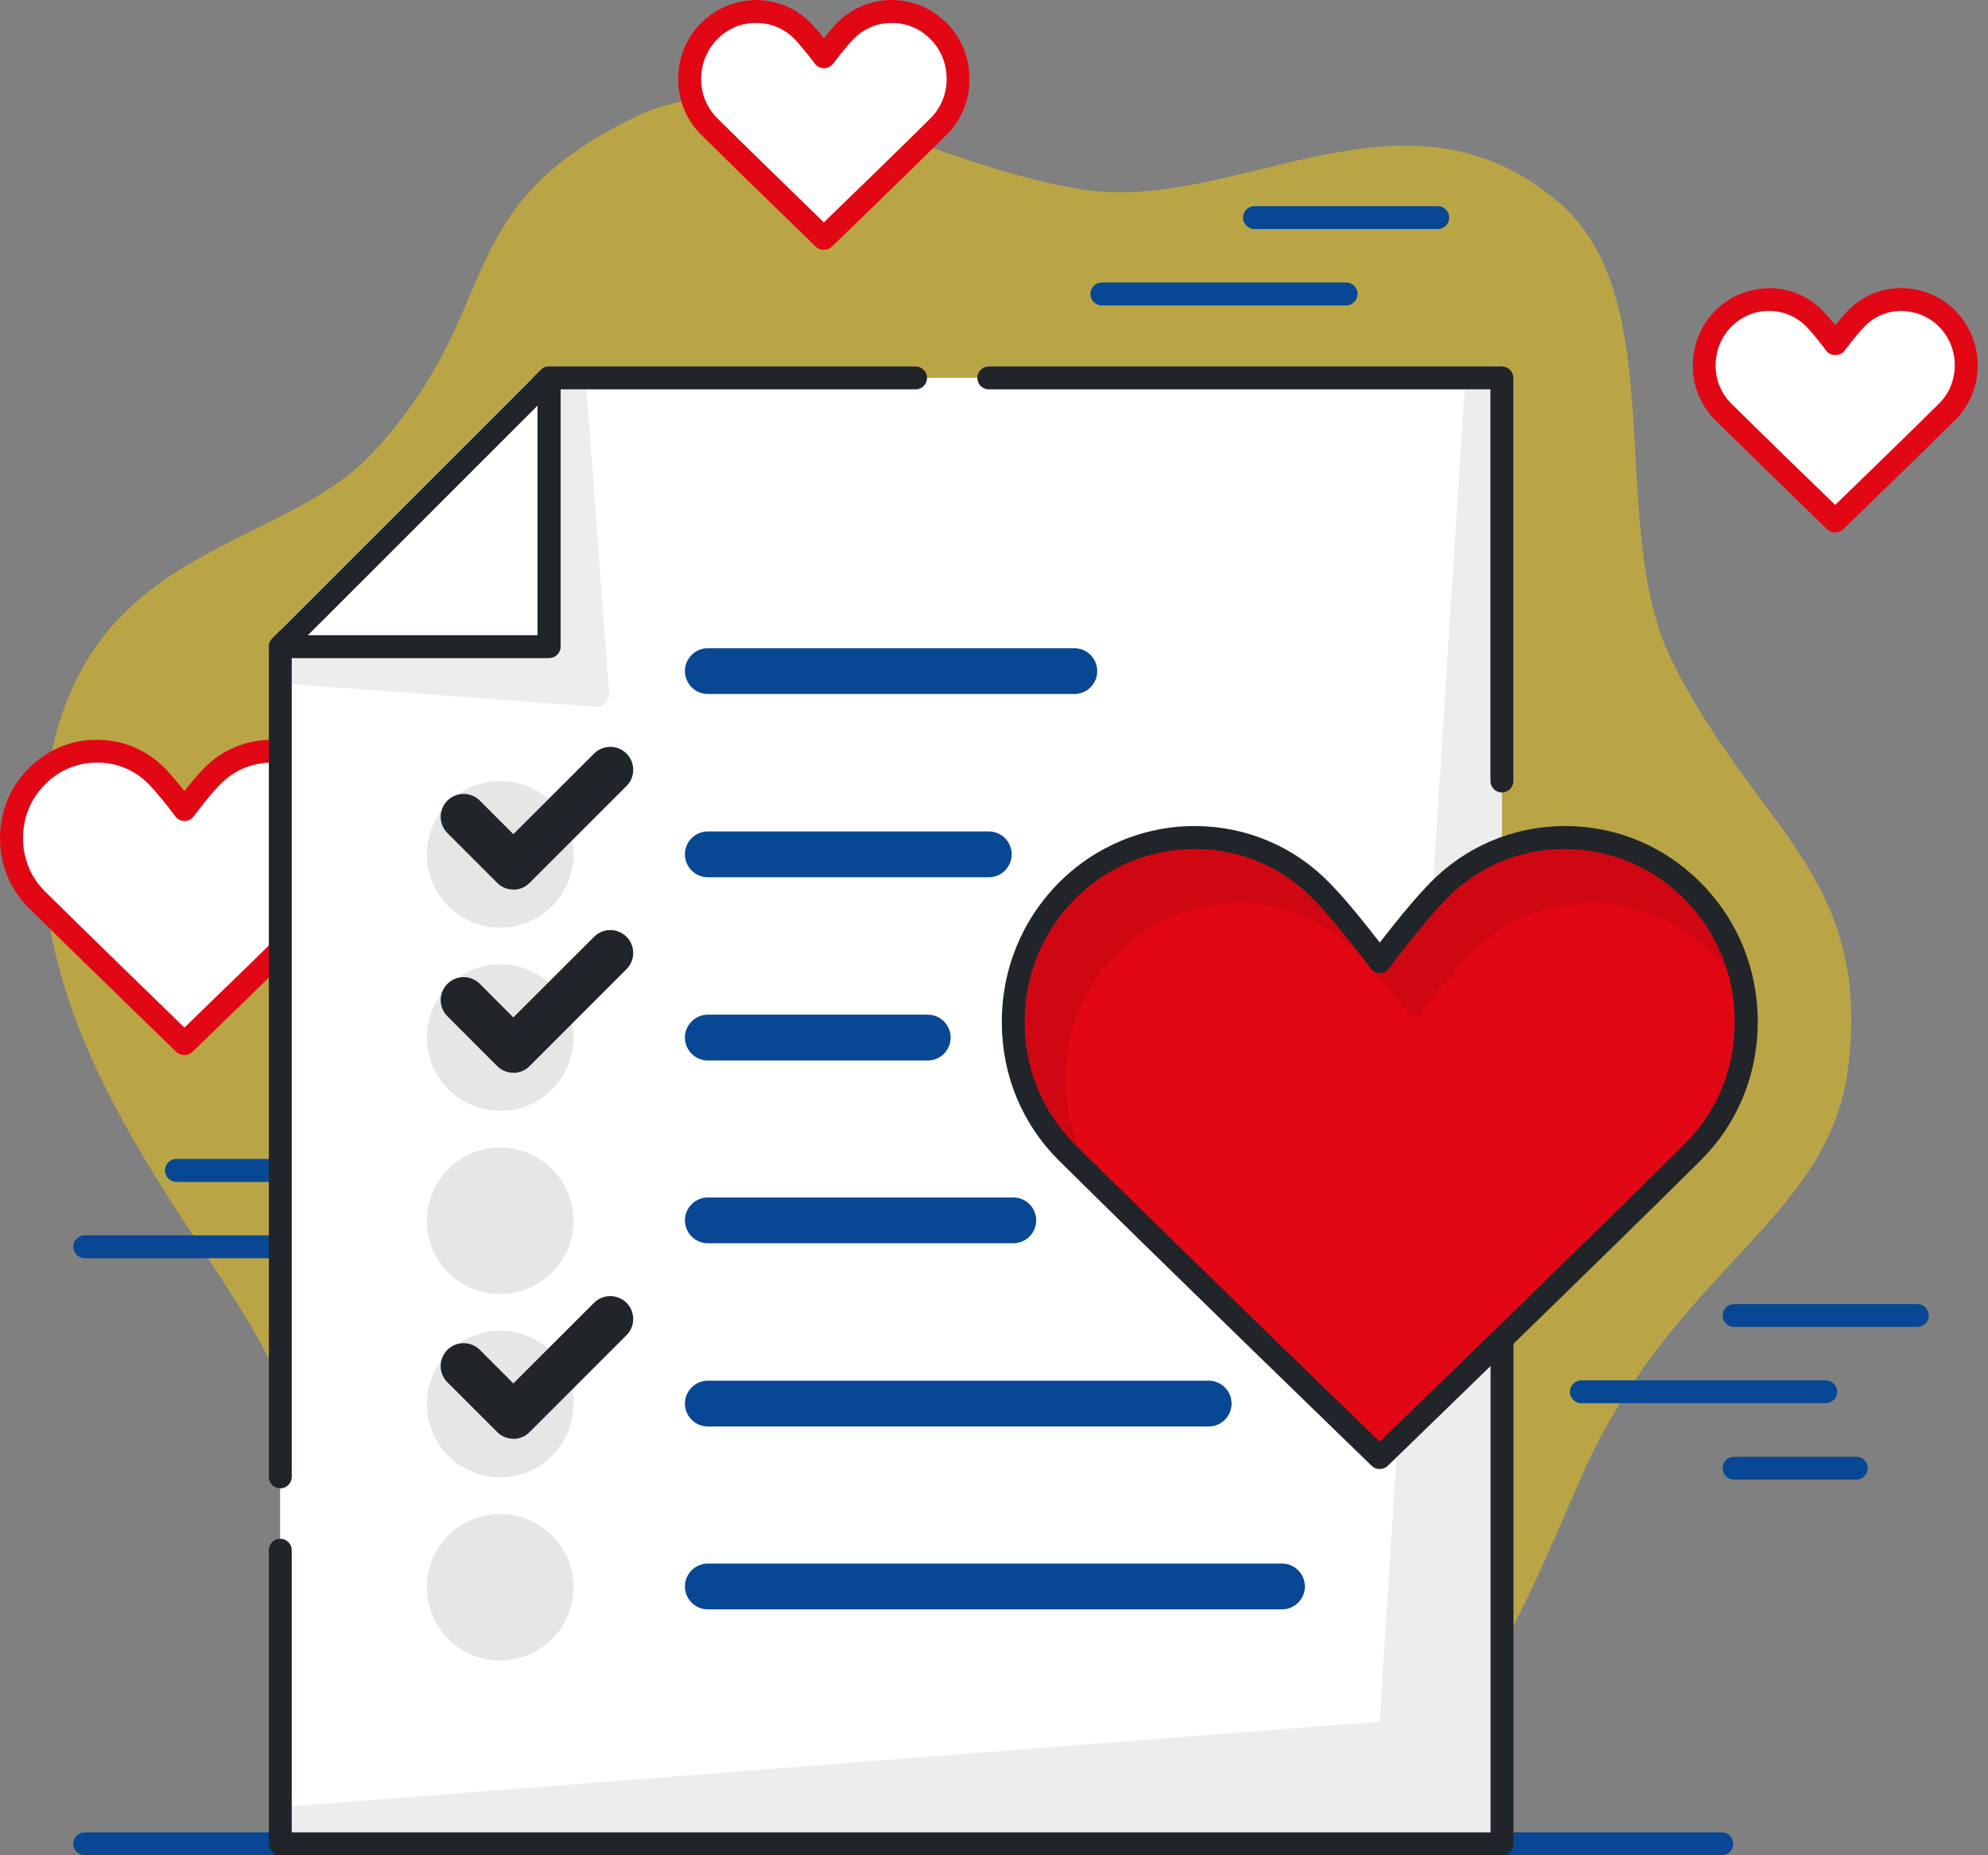<svg width="75" height="70" viewBox="0 0 75 70" fill="none" xmlns="http://www.w3.org/2000/svg">
<rect x="0" y="0" width="75" height="70" fill="#808080" stroke="none"/>
<g clip-path="url(#clip0_10606_1378)">
<path opacity="0.45" d="M63.082 24.945C60.567 19.902 63.108 11.36 58.847 7.67C53.057 2.657 46.748 7.998 40.95 7.164C35.151 6.326 28.89 2.022 23.977 4.407C16.778 7.903 19.159 11.58 14.073 17.068C10.357 21.073 2.437 20.412 1.646 30.536C0.898 40.107 8.538 47.137 10.569 52.206C12.665 57.439 10.413 60.066 14.838 63.557C19.129 66.941 26.937 63.229 32.736 64.063C38.534 64.901 44.972 70.669 50.045 68.634C55.278 66.539 57.387 60.895 59.655 55.736C63.134 47.833 69.049 46.044 69.732 40.228C70.583 32.982 66.24 31.284 63.078 24.941L63.082 24.945Z" fill="#FFD400"/>
<path d="M64.958 70H3.198C2.96 70 2.766 69.805 2.766 69.568C2.766 69.33 2.96 69.136 3.198 69.136H64.958C65.195 69.136 65.39 69.33 65.39 69.568C65.39 69.805 65.195 70 64.958 70Z" fill="#084793"/>
<path d="M15.871 44.593H6.655C6.417 44.593 6.223 44.398 6.223 44.161C6.223 43.923 6.417 43.728 6.655 43.728H15.871C16.109 43.728 16.303 43.923 16.303 44.161C16.303 44.398 16.109 44.593 15.871 44.593Z" fill="#084793"/>
<path d="M12.414 47.474H3.198C2.96 47.474 2.766 47.28 2.766 47.042C2.766 46.805 2.96 46.61 3.198 46.61H12.414C12.652 46.61 12.847 46.805 12.847 47.042C12.847 47.28 12.652 47.474 12.414 47.474Z" fill="#084793"/>
<path d="M6.953 30.549C6.953 30.549 6.365 29.758 5.924 29.3C5.311 28.669 4.507 28.35 3.695 28.341C2.856 28.332 2.018 28.652 1.383 29.3C0.743 29.948 0.428 30.8 0.437 31.651C0.441 32.48 0.756 33.306 1.383 33.932C2.947 35.488 6.957 39.373 6.957 39.373C6.957 39.373 10.971 35.488 12.531 33.932C13.158 33.306 13.473 32.48 13.477 31.651C13.486 30.8 13.171 29.944 12.531 29.3C11.896 28.656 11.053 28.332 10.219 28.341C9.407 28.35 8.603 28.665 7.99 29.3C7.549 29.758 6.957 30.549 6.957 30.549H6.953Z" fill="white"/>
<path d="M6.953 39.809C6.845 39.809 6.737 39.77 6.65 39.688C6.611 39.649 2.619 35.782 1.072 34.243C0.389 33.561 0.009 32.641 0 31.66C-0.008 30.653 0.372 29.706 1.072 29.002C1.772 28.289 2.709 27.887 3.699 27.913C4.662 27.922 5.561 28.311 6.235 29.002C6.473 29.248 6.745 29.577 6.957 29.845C7.169 29.581 7.441 29.248 7.679 29.002C8.348 28.311 9.251 27.922 10.215 27.913C11.191 27.887 12.138 28.289 12.842 29.002C13.542 29.711 13.922 30.653 13.914 31.66C13.905 32.645 13.525 33.561 12.838 34.243C11.295 35.782 7.298 39.649 7.259 39.688C7.177 39.77 7.069 39.809 6.957 39.809H6.953ZM3.66 28.773C2.917 28.773 2.217 29.067 1.69 29.603C1.154 30.147 0.86 30.873 0.869 31.647C0.873 32.403 1.167 33.107 1.69 33.626C2.986 34.913 5.998 37.839 6.957 38.772C7.921 37.839 10.937 34.913 12.224 33.626C12.747 33.103 13.037 32.398 13.045 31.647C13.054 30.869 12.76 30.143 12.224 29.603C11.688 29.058 10.98 28.76 10.224 28.773C9.493 28.782 8.811 29.076 8.301 29.599C7.882 30.031 7.311 30.795 7.307 30.804C7.225 30.912 7.095 30.977 6.961 30.977C6.823 30.977 6.698 30.912 6.616 30.804C6.611 30.795 6.041 30.031 5.622 29.599C5.112 29.071 4.429 28.777 3.699 28.773C3.69 28.773 3.682 28.773 3.669 28.773H3.66Z" fill="#E20714"/>
<path d="M56.661 69.567H10.573V23.765C14.285 20.053 16.368 17.971 20.079 14.259H56.665V69.567H56.661Z" fill="#EDEDED"/>
<path d="M52.055 64.957L10.573 68.185V24.4C14.536 20.442 16.752 18.221 20.715 14.259H55.278L52.05 64.957H52.055Z" fill="white"/>
<path d="M10.573 24.4L20.715 14.259H22.097L22.979 26.172C23 26.453 22.767 26.686 22.486 26.664L10.573 25.783V24.4Z" fill="#EDEDED"/>
<path d="M56.661 29.901C56.424 29.901 56.229 29.707 56.229 29.469V14.691H37.303C37.066 14.691 36.871 14.497 36.871 14.259C36.871 14.022 37.066 13.827 37.303 13.827H56.661C56.899 13.827 57.093 14.022 57.093 14.259V29.469C57.093 29.707 56.899 29.901 56.661 29.901Z" fill="#212529"/>
<path d="M10.574 56.156C10.336 56.156 10.142 55.961 10.142 55.723V24.401C10.142 24.284 10.189 24.176 10.267 24.094L20.408 13.953C20.49 13.87 20.598 13.827 20.715 13.827H34.542C34.78 13.827 34.974 14.022 34.974 14.259C34.974 14.497 34.78 14.691 34.542 14.691H20.892L11.006 24.578V55.723C11.006 55.961 10.811 56.156 10.574 56.156Z" fill="#212529"/>
<path d="M56.661 70H10.574C10.336 70 10.142 69.806 10.142 69.568V58.489C10.142 58.252 10.336 58.057 10.574 58.057C10.811 58.057 11.006 58.252 11.006 58.489V69.136H56.234V32.235C56.234 31.997 56.428 31.803 56.666 31.803C56.903 31.803 57.098 31.997 57.098 32.235V69.568C57.098 69.806 56.903 70 56.666 70H56.661Z" fill="#212529"/>
<path d="M52.055 36.275C52.055 36.275 50.81 34.594 49.868 33.626C48.568 32.287 46.857 31.613 45.141 31.595C43.37 31.578 41.585 32.256 40.237 33.626C38.885 35 38.215 36.811 38.228 38.612C38.241 40.376 38.902 42.126 40.237 43.452C43.551 46.753 52.055 54.989 52.055 54.989C52.055 54.989 60.567 46.749 63.873 43.452C65.204 42.121 65.865 40.371 65.882 38.612C65.899 36.811 65.23 34.996 63.873 33.626C62.525 32.256 60.74 31.574 58.968 31.595C57.249 31.613 55.542 32.287 54.241 33.626C53.304 34.594 52.055 36.275 52.055 36.275Z" fill="#E20714"/>
<path d="M42.095 36.024C43.382 34.719 45.08 34.071 46.77 34.088C48.408 34.106 50.037 34.749 51.277 36.024C51.959 36.724 52.811 37.822 53.178 38.306C53.269 38.427 53.45 38.427 53.541 38.306C53.908 37.822 54.759 36.729 55.442 36.024C56.682 34.745 58.307 34.106 59.949 34.088C61.638 34.071 63.337 34.719 64.624 36.024C65.121 36.53 65.523 37.096 65.826 37.701C65.648 36.21 65.004 34.767 63.877 33.626C62.529 32.256 60.744 31.574 58.972 31.595C57.253 31.613 55.546 32.287 54.245 33.626C53.308 34.594 52.059 36.275 52.059 36.275C52.059 36.275 50.814 34.594 49.872 33.626C48.572 32.287 46.861 31.613 45.145 31.595C43.374 31.578 41.589 32.256 40.241 33.626C38.888 35 38.219 36.811 38.232 38.612C38.245 40.376 38.906 42.126 40.241 43.452C40.617 43.824 41.058 44.26 41.541 44.74C40.651 43.577 40.198 42.182 40.189 40.773C40.176 39.053 40.811 37.329 42.103 36.02L42.095 36.024Z" fill="#CF0713"/>
<path d="M52.054 55.43C51.946 55.43 51.838 55.391 51.752 55.309C51.666 55.227 43.209 47.03 39.93 43.767C38.569 42.41 37.808 40.583 37.795 38.621C37.778 36.616 38.538 34.736 39.925 33.328C41.321 31.915 43.188 31.15 45.145 31.167C47.059 31.189 48.848 31.954 50.179 33.332C50.832 34.002 51.614 34.991 52.054 35.566C52.495 34.991 53.277 34.006 53.93 33.332C55.261 31.958 57.05 31.189 58.964 31.167C60.956 31.15 62.788 31.915 64.183 33.328C65.575 34.736 66.331 36.616 66.314 38.621C66.296 40.578 65.54 42.406 64.179 43.763C60.908 47.025 52.439 55.222 52.357 55.304C52.275 55.386 52.167 55.425 52.054 55.425V55.43ZM45.067 32.032C43.361 32.032 41.753 32.706 40.539 33.937C39.312 35.181 38.642 36.845 38.655 38.617C38.668 40.349 39.338 41.961 40.535 43.154C43.46 46.062 50.508 52.902 52.05 54.397C53.593 52.902 60.649 46.062 63.566 43.154C64.767 41.957 65.432 40.345 65.445 38.617C65.458 36.841 64.793 35.181 63.561 33.937C62.334 32.693 60.709 32.023 58.968 32.032C57.287 32.049 55.719 32.723 54.548 33.933C53.64 34.87 52.413 36.521 52.4 36.538C52.318 36.646 52.188 36.711 52.054 36.711C51.916 36.711 51.787 36.646 51.709 36.538C51.696 36.521 50.469 34.87 49.561 33.933C48.39 32.723 46.817 32.049 45.137 32.032C45.115 32.032 45.093 32.032 45.067 32.032Z" fill="#212529"/>
<path d="M31.081 2.143C31.081 2.143 30.627 1.529 30.282 1.175C29.806 0.682 29.18 0.436 28.549 0.432C27.901 0.423 27.248 0.674 26.751 1.175C26.254 1.676 26.012 2.342 26.017 2.999C26.021 3.642 26.263 4.286 26.751 4.77C27.965 5.976 31.076 8.992 31.076 8.992C31.076 8.992 34.192 5.976 35.402 4.77C35.89 4.282 36.132 3.642 36.136 2.999C36.141 2.337 35.899 1.676 35.402 1.175C34.909 0.674 34.252 0.423 33.604 0.432C32.973 0.44 32.351 0.687 31.876 1.175C31.535 1.529 31.076 2.143 31.076 2.143H31.081Z" fill="white"/>
<path d="M31.081 9.428C30.973 9.428 30.865 9.39 30.779 9.307C30.749 9.277 27.65 6.278 26.449 5.081C25.9 4.533 25.594 3.798 25.585 3.007C25.581 2.199 25.883 1.443 26.445 0.877C27.011 0.302 27.776 0.004 28.558 0C29.331 0.009 30.057 0.32 30.593 0.877C30.753 1.041 30.93 1.253 31.081 1.443C31.233 1.257 31.41 1.041 31.57 0.877C32.11 0.32 32.836 0.009 33.609 0C33.618 0 33.631 0 33.639 0C34.426 0 35.16 0.311 35.718 0.873C36.279 1.439 36.582 2.199 36.578 3.003C36.573 3.794 36.267 4.528 35.718 5.077C34.521 6.274 31.418 9.273 31.388 9.303C31.306 9.385 31.198 9.424 31.086 9.424L31.081 9.428ZM28.523 0.864C27.97 0.864 27.452 1.08 27.063 1.478C26.665 1.88 26.449 2.42 26.453 2.994C26.453 3.556 26.674 4.079 27.063 4.464C28.039 5.436 30.273 7.605 31.081 8.391C31.894 7.605 34.128 5.436 35.104 4.464C35.493 4.079 35.709 3.556 35.713 2.994C35.718 2.42 35.502 1.88 35.104 1.478C34.707 1.076 34.197 0.864 33.622 0.864C33.082 0.869 32.576 1.089 32.196 1.478C31.876 1.806 31.436 2.398 31.431 2.402C31.349 2.51 31.22 2.575 31.086 2.575C30.947 2.575 30.818 2.51 30.74 2.402C30.74 2.398 30.295 1.806 29.98 1.478C29.604 1.089 29.098 0.873 28.553 0.864C28.545 0.864 28.541 0.864 28.532 0.864H28.523Z" fill="#E20714"/>
<path d="M69.235 12.971C69.235 12.971 68.79 12.371 68.453 12.025C67.991 11.545 67.377 11.308 66.764 11.299C66.129 11.29 65.493 11.537 65.009 12.025C64.525 12.513 64.288 13.161 64.292 13.805C64.296 14.436 64.534 15.058 65.009 15.534C66.193 16.713 69.231 19.656 69.231 19.656C69.231 19.656 72.273 16.713 73.453 15.534C73.928 15.058 74.165 14.432 74.17 13.805C74.174 13.161 73.936 12.513 73.453 12.025C72.969 11.537 72.333 11.29 71.698 11.299C71.085 11.308 70.475 11.545 70.009 12.025C69.672 12.371 69.227 12.971 69.227 12.971H69.235Z" fill="white"/>
<path d="M69.235 20.093C69.127 20.093 69.019 20.054 68.933 19.971C68.903 19.941 65.878 17.012 64.707 15.845C64.167 15.309 63.869 14.588 63.864 13.814C63.86 13.023 64.158 12.28 64.707 11.727C65.26 11.17 65.99 10.88 66.772 10.871C67.528 10.88 68.237 11.183 68.769 11.727C68.92 11.887 69.093 12.09 69.24 12.267C69.386 12.086 69.559 11.883 69.711 11.723C70.238 11.178 70.946 10.876 71.703 10.867C72.48 10.871 73.215 11.161 73.768 11.723C74.317 12.28 74.615 13.019 74.611 13.81C74.606 14.583 74.304 15.305 73.768 15.841C72.597 17.007 69.572 19.937 69.542 19.967C69.46 20.049 69.352 20.088 69.24 20.088L69.235 20.093ZM66.738 11.731C66.202 11.731 65.701 11.943 65.316 12.328C64.932 12.721 64.72 13.244 64.724 13.801C64.724 14.346 64.94 14.851 65.316 15.227C66.267 16.173 68.436 18.282 69.235 19.051C70.035 18.278 72.204 16.169 73.154 15.227C73.53 14.851 73.742 14.346 73.746 13.801C73.751 13.239 73.539 12.717 73.154 12.328C72.77 11.939 72.264 11.74 71.716 11.731C71.188 11.736 70.7 11.947 70.333 12.328C70.022 12.647 69.594 13.226 69.59 13.231C69.425 13.451 69.058 13.451 68.894 13.231C68.894 13.226 68.462 12.647 68.151 12.328C67.783 11.947 67.291 11.74 66.768 11.731C66.759 11.731 66.755 11.731 66.746 11.731H66.738Z" fill="#E20714"/>
<path d="M10.573 24.4L20.71 14.259V24.4H10.573Z" fill="white"/>
<path d="M20.71 24.832H10.573C10.4 24.832 10.24 24.729 10.175 24.565C10.106 24.405 10.145 24.219 10.271 24.094L20.412 13.952C20.537 13.827 20.723 13.792 20.883 13.857C21.043 13.922 21.151 14.082 21.151 14.255V24.396C21.151 24.634 20.956 24.828 20.719 24.828L20.71 24.832ZM11.614 23.968H20.278V15.305L11.614 23.968Z" fill="#212529"/>
<path d="M40.531 26.185H26.704C26.229 26.185 25.84 25.797 25.84 25.321C25.84 24.846 26.229 24.457 26.704 24.457H40.531C41.007 24.457 41.395 24.846 41.395 25.321C41.395 25.797 41.007 26.185 40.531 26.185Z" fill="#084793"/>
<path d="M21.635 39.148C21.635 40.674 20.395 41.914 18.87 41.914C17.345 41.914 16.105 40.674 16.105 39.148C16.105 37.623 17.345 36.383 18.87 36.383C20.395 36.383 21.635 37.623 21.635 39.148Z" fill="#E6E6E6"/>
<path d="M37.303 33.099H26.704C26.229 33.099 25.84 32.71 25.84 32.234C25.84 31.759 26.229 31.37 26.704 31.37H37.303C37.779 31.37 38.168 31.759 38.168 32.234C38.168 32.71 37.779 33.099 37.303 33.099Z" fill="#084793"/>
<path d="M35 40.013H26.704C26.229 40.013 25.84 39.624 25.84 39.148C25.84 38.673 26.229 38.284 26.704 38.284H35C35.476 38.284 35.864 38.673 35.864 39.148C35.864 39.624 35.476 40.013 35 40.013Z" fill="#084793"/>
<path d="M21.635 32.234C21.635 33.76 20.395 35 18.87 35C17.345 35 16.105 33.76 16.105 32.234C16.105 30.709 17.345 29.469 18.87 29.469C20.395 29.469 21.635 30.709 21.635 32.234Z" fill="#E6E6E6"/>
<path d="M19.362 33.562C19.133 33.562 18.913 33.471 18.753 33.306L16.878 31.431C16.541 31.094 16.541 30.545 16.878 30.208C17.215 29.871 17.764 29.871 18.101 30.208L19.367 31.474L22.413 28.433C22.75 28.095 23.299 28.095 23.636 28.433C23.973 28.77 23.973 29.318 23.636 29.655L19.98 33.311C19.82 33.475 19.6 33.566 19.371 33.566L19.362 33.562Z" fill="#212529"/>
<path d="M19.362 40.475C19.133 40.475 18.913 40.384 18.753 40.22L16.878 38.344C16.541 38.007 16.541 37.459 16.878 37.121C17.215 36.784 17.764 36.784 18.101 37.121L19.367 38.388L22.413 35.346C22.75 35.008 23.299 35.008 23.636 35.346C23.973 35.683 23.973 36.231 23.636 36.568L19.98 40.224C19.82 40.388 19.6 40.479 19.371 40.479L19.362 40.475Z" fill="#212529"/>
<path d="M21.635 46.061C21.635 47.587 20.395 48.827 18.87 48.827C17.345 48.827 16.105 47.587 16.105 46.061C16.105 44.536 17.345 43.296 18.87 43.296C20.395 43.296 21.635 44.536 21.635 46.061Z" fill="#E6E6E6"/>
<path d="M21.635 59.889C21.635 61.414 20.395 62.654 18.87 62.654C17.345 62.654 16.105 61.414 16.105 59.889C16.105 58.363 17.345 57.123 18.87 57.123C20.395 57.123 21.635 58.363 21.635 59.889Z" fill="#E6E6E6"/>
<path d="M21.635 52.975C21.635 54.501 20.395 55.741 18.87 55.741C17.345 55.741 16.105 54.501 16.105 52.975C16.105 51.45 17.345 50.21 18.87 50.21C20.395 50.21 21.635 51.45 21.635 52.975Z" fill="#E6E6E6"/>
<path d="M38.228 46.909H26.704C26.229 46.909 25.84 46.52 25.84 46.045C25.84 45.57 26.229 45.181 26.704 45.181H38.228C38.703 45.181 39.092 45.57 39.092 46.045C39.092 46.52 38.703 46.909 38.228 46.909Z" fill="#084793"/>
<path d="M45.6 53.822H26.704C26.229 53.822 25.84 53.433 25.84 52.958C25.84 52.483 26.229 52.094 26.704 52.094H45.6C46.075 52.094 46.464 52.483 46.464 52.958C46.464 53.433 46.075 53.822 45.6 53.822Z" fill="#084793"/>
<path d="M19.362 54.284C19.133 54.284 18.913 54.193 18.753 54.029L16.878 52.154C16.541 51.817 16.541 51.268 16.878 50.931C17.215 50.594 17.764 50.594 18.101 50.931L19.367 52.197L22.413 49.155C22.75 48.818 23.299 48.818 23.636 49.155C23.973 49.492 23.973 50.041 23.636 50.378L19.98 54.033C19.82 54.198 19.6 54.288 19.371 54.288L19.362 54.284Z" fill="#212529"/>
<path d="M48.365 60.722H26.704C26.229 60.722 25.84 60.334 25.84 59.858C25.84 59.383 26.229 58.994 26.704 58.994H48.365C48.84 58.994 49.229 59.383 49.229 59.858C49.229 60.334 48.84 60.722 48.365 60.722Z" fill="#084793"/>
<path d="M72.333 50.067H65.419C65.182 50.067 64.987 49.873 64.987 49.635C64.987 49.398 65.182 49.203 65.419 49.203H72.333C72.571 49.203 72.765 49.398 72.765 49.635C72.765 49.873 72.571 50.067 72.333 50.067Z" fill="#084793"/>
<path d="M68.876 52.945H59.66C59.422 52.945 59.227 52.751 59.227 52.513C59.227 52.276 59.422 52.081 59.66 52.081H68.876C69.114 52.081 69.308 52.276 69.308 52.513C69.308 52.751 69.114 52.945 68.876 52.945Z" fill="#084793"/>
<path d="M70.03 55.827H65.419C65.182 55.827 64.987 55.633 64.987 55.395C64.987 55.157 65.182 54.963 65.419 54.963H70.03C70.268 54.963 70.462 55.157 70.462 55.395C70.462 55.633 70.268 55.827 70.03 55.827Z" fill="#084793"/>
<path d="M54.241 8.642H47.328C47.09 8.642 46.895 8.447 46.895 8.209C46.895 7.972 47.09 7.777 47.328 7.777H54.241C54.479 7.777 54.673 7.972 54.673 8.209C54.673 8.447 54.479 8.642 54.241 8.642Z" fill="#084793"/>
<path d="M50.785 11.524H41.568C41.33 11.524 41.136 11.33 41.136 11.092C41.136 10.855 41.33 10.66 41.568 10.66H50.785C51.022 10.66 51.217 10.855 51.217 11.092C51.217 11.33 51.022 11.524 50.785 11.524Z" fill="#084793"/>
</g>
<defs>
<clipPath id="clip0_10606_1378">
<rect width="74.611" height="70" fill="white"/>
</clipPath>
</defs>
</svg>
